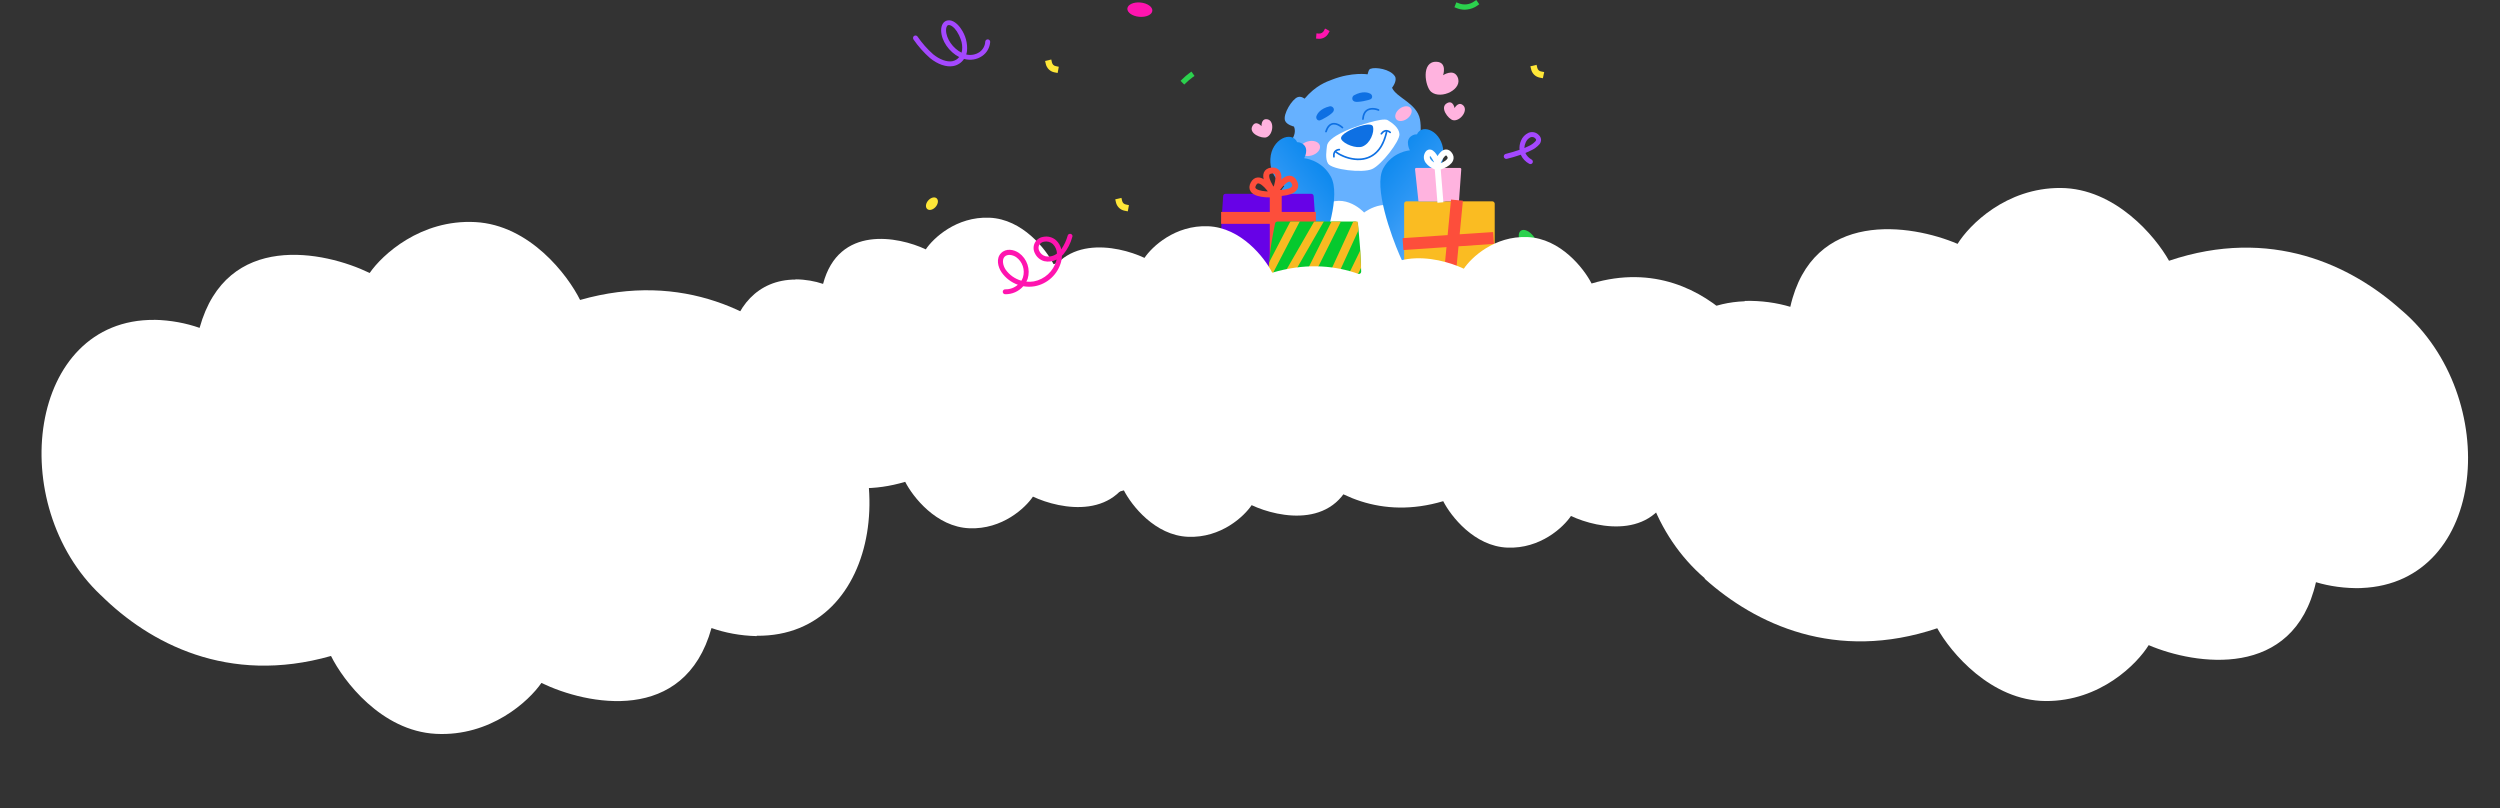 <?xml version="1.0" encoding="UTF-8"?> <svg xmlns="http://www.w3.org/2000/svg" width="5167" height="1670" viewBox="0 0 5167 1670" fill="none"><rect x="0" y="0" width="5167" height="1670" fill="#333333" stroke="none"/><path d="M3173.37 519.231C3180.06 514.545 3178.76 501.244 3170.31 489.465C3161.85 477.685 3149.9 472.123 3143.2 476.858C3136.5 481.593 3137.85 494.906 3146.26 506.624C3154.68 518.342 3166.72 523.978 3173.37 519.231Z" fill="#2BD14D"></path><path d="M1887.32 80.043C1886.98 79.023 1886.97 77.922 1887.3 76.898C1887.62 75.873 1888.26 74.978 1889.13 74.34C1890.21 73.538 1891.56 73.196 1892.89 73.387C1894.22 73.579 1895.42 74.289 1896.23 75.362C1905.5 88.938 1916.41 101.314 1928.72 112.208C1942.18 123.15 1956.96 128.5 1968.23 126.529C1973.84 125.454 1978.89 122.407 1982.45 117.937C1961.78 107.455 1945.22 84.116 1945.13 62.664C1945.16 51.914 1949.95 43.876 1957.87 42.321C1969.01 39.802 1980.18 50.161 1986.36 59.709C1995.65 73.053 1999.98 89.229 1998.6 105.431C1998.27 107.852 1997.73 110.24 1996.99 112.569C2001.69 113.716 2006.57 113.861 2011.33 112.994C2016.08 112.126 2020.6 110.267 2024.59 107.537C2028.02 105.062 2030.86 101.851 2032.89 98.138C2034.91 94.425 2036.09 90.305 2036.31 86.08C2036.41 84.73 2037.05 83.474 2038.07 82.589C2039.1 81.705 2040.43 81.264 2041.78 81.364C2043.13 81.463 2044.39 82.096 2045.27 83.121C2046.16 84.147 2046.6 85.482 2046.5 86.832C2046.1 92.529 2044.43 98.064 2041.63 103.038C2038.82 108.011 2034.94 112.297 2030.27 115.585C2024.92 119.292 2018.82 121.779 2012.4 122.873C2005.98 123.966 1999.39 123.638 1993.12 121.913L1992.47 121.751C1989.93 125.623 1986.63 128.935 1982.77 131.484C1978.91 134.032 1974.56 135.764 1970 136.572C1955.87 139.12 1938.03 132.961 1922.3 120.196C1909.31 108.776 1897.78 95.793 1887.97 81.543C1887.68 81.077 1887.46 80.572 1887.32 80.043ZM1985.87 81.838C1983.86 75.89 1981.11 70.219 1977.69 64.954C1972.23 56.455 1964.61 50.822 1960.02 51.865C1956.47 52.667 1955.26 58.065 1955.27 62.465C1955.4 80.146 1969.8 100.227 1987.33 108.852C1987.81 107.198 1988.19 105.513 1988.44 103.808C1989.24 96.385 1988.36 88.877 1985.87 81.838Z" fill="#A448FF"></path><path d="M2800.76 538.775L2795.66 537.756C2791.53 537.014 2787.72 535.063 2784.7 532.149C2781.7 529.245 2779.6 525.524 2778.69 521.446L2777.46 516.349L2787.96 513.903L2789.19 518.999C2789.66 520.958 2790.71 522.732 2792.19 524.096C2793.7 525.551 2795.59 526.542 2797.65 526.95L2802.74 527.919L2800.76 538.775Z" fill="#FF14AF"></path><path d="M2692.24 842.799H2690.61L2685.21 842.391L2686.02 831.637L2691.43 832.045C2693.49 832.21 2695.57 831.767 2697.39 830.77C2699.24 829.805 2700.75 828.292 2701.72 826.438L2704.27 821.647L2713.8 826.744L2711.25 831.484C2709.41 834.931 2706.67 837.813 2703.33 839.824C2699.98 841.835 2696.15 842.898 2692.24 842.901V842.799Z" fill="#FF14AF"></path><path d="M2726.73 80.152H2725.1L2720 79.744L2720.82 68.99L2725.91 69.397C2727.97 69.509 2730.02 69.038 2731.82 68.037C2733.63 67.036 2735.11 65.547 2736.11 63.74L2738.65 59L2748.13 64.097L2745.59 68.837C2743.75 72.281 2741.01 75.159 2737.66 77.162C2734.31 79.165 2730.48 80.216 2726.57 80.203L2726.73 80.152Z" fill="#FF14AF"></path><path d="M3188.84 161.726L3182.42 160.452C3178.09 159.637 3174.09 157.583 3170.9 154.54C3167.75 151.469 3165.54 147.561 3164.53 143.276L3163 137.007L3175.79 134L3177.32 140.371C3177.75 142.193 3178.68 143.856 3180.02 145.162C3181.43 146.49 3183.21 147.361 3185.12 147.659L3191.54 148.934L3188.84 161.726Z" fill="#FFE738"></path><path d="M2330.94 436.828L2324.47 435.554C2320.11 434.768 2316.09 432.711 2312.9 429.642C2309.71 426.589 2307.48 422.675 2306.48 418.378L2305 412.007L2317.79 409L2319.27 415.371C2319.72 417.185 2320.65 418.843 2321.97 420.162C2323.4 421.46 2325.17 422.326 2327.07 422.659L2333.29 423.985L2330.94 436.828Z" fill="#FFE738"></path><path d="M2859.63 752.067L2853.15 750.844C2848.82 750.039 2844.82 747.984 2841.64 744.932C2838.46 741.88 2836.25 737.964 2835.27 733.668L2833.79 727.246L2846.58 724.29L2848.06 730.661C2848.48 732.483 2849.42 734.146 2850.76 735.451C2852.1 736.733 2853.78 737.6 2855.6 737.949L2862.07 739.172L2859.63 752.067Z" fill="#FFE738"></path><path d="M2659.83 496.824L2651.68 489.689L2655.24 485.662C2658.91 481.46 2661.48 476.418 2662.74 470.984C2664.01 465.557 2663.91 459.897 2662.43 454.521L2661.05 449.424L2671.25 446.621L2672.62 451.718C2674.54 458.812 2674.68 466.269 2673.03 473.43C2671.39 480.59 2667.99 487.229 2663.14 492.747L2659.83 496.824Z" fill="#2BD14D"></path><path d="M3027.46 20.081C3021.86 20.071 3016.31 19.016 3011.1 16.972L3006 15.036L3009.92 4.842L3015.02 6.779C3020.2 8.832 3025.81 9.567 3031.34 8.918C3036.88 8.269 3042.16 6.255 3046.72 3.058L3051.16 0L3057.32 8.817L3052.89 11.926C3046.83 16.119 3039.83 18.762 3032.5 19.623C3030.83 19.871 3029.15 20.024 3027.46 20.081Z" fill="#2BD14D"></path><path d="M2389.6 778.974L2382.21 771.176L2386.13 767.456C2401.42 752.777 2406.52 750.84 2418.8 747.476L2425.83 745.539L2428.74 755.733L2421.71 757.721C2411.05 760.677 2407.84 761.543 2393.52 775.101L2389.6 778.974Z" fill="#2BD14D"></path><path d="M2993.47 811.251L2985.92 803.555L2989.74 799.783C2994.21 795.372 2999 791.301 3004.07 787.602L3008.4 784.442L3014.77 793.157L3010.39 796.317C3005.77 799.7 3001.41 803.414 2997.34 807.428L2993.47 811.251Z" fill="#2BD14D"></path><path d="M2447.54 174.758L2440 167.113L2443.82 163.341C2448.27 158.929 2453.04 154.857 2458.09 151.16L2462.48 148L2468.8 156.919L2464.46 160.079C2459.83 163.434 2455.47 167.149 2451.42 171.19L2447.54 174.758Z" fill="#2BD14D"></path><path d="M2381.66 22.384C2382.43 14.229 2371.47 6.584 2357.2 5.208C2342.93 3.832 2330.75 9.438 2330.03 17.593C2329.32 25.748 2340.23 33.393 2354.45 34.718C2368.67 36.043 2380.9 30.539 2381.66 22.384Z" fill="#FF14AF"></path><path d="M1936.41 410.395C1932.6 406.248 1924.94 407.617 1919.27 413.445C1913.59 419.274 1911.99 427.288 1915.85 431.492C1919.7 435.696 1927.37 434.236 1932.99 428.441C1938.62 422.647 1940.2 414.558 1936.41 410.395Z" fill="#FFE738"></path><path d="M2477.77 716.544C2474.34 716.611 2471 717.723 2468.21 719.732C2465.43 721.741 2463.31 724.552 2462.16 727.79C2461.01 731.028 2460.87 734.54 2461.76 737.859C2462.66 741.178 2464.54 744.147 2467.16 746.37C2469.78 748.592 2473.02 749.964 2476.44 750.302C2479.86 750.64 2483.3 749.928 2486.31 748.261C2489.32 746.594 2491.74 744.052 2493.27 740.972C2494.79 737.892 2495.35 734.42 2494.85 731.019C2494.49 726.843 2492.49 722.979 2489.29 720.269C2486.09 717.558 2481.95 716.219 2477.77 716.544Z" fill="#FFE738"></path><path fill-rule="evenodd" clip-rule="evenodd" d="M3159 274.556C3162.62 272.989 3166.64 272.593 3170.5 273.425C3174.35 274.257 3177.85 276.274 3180.51 279.194C3183.21 281.656 3184.84 285.077 3185.04 288.725C3185.07 292.119 3183.92 295.416 3181.78 298.052C3176.85 303.66 3170.74 308.114 3163.89 311.1C3160.43 312.833 3156.6 314.515 3152.68 316.197C3155.37 321.994 3159.88 326.754 3165.52 329.754C3166.69 330.409 3167.56 331.499 3167.93 332.787C3168.3 334.075 3168.15 335.457 3167.51 336.635C3167.17 337.215 3166.72 337.722 3166.19 338.128C3165.66 338.535 3165.05 338.831 3164.4 339.002C3163.75 339.172 3163.08 339.213 3162.41 339.122C3161.75 339.031 3161.11 338.809 3160.53 338.47C3152.82 334.337 3146.7 327.781 3143.1 319.816C3132.9 323.383 3122.71 326.289 3114.4 328.276C3113.05 328.587 3111.63 328.348 3110.45 327.612C3109.28 326.876 3108.44 325.704 3108.13 324.352C3107.82 323 3108.06 321.58 3108.8 320.404C3109.53 319.229 3110.71 318.394 3112.06 318.083C3120.31 316.095 3130.66 312.986 3140.6 309.622C3139.97 303.073 3141.04 296.472 3143.71 290.458C3146.65 283.44 3152.1 277.77 3159 274.556ZM3150.59 305.952C3153.65 304.678 3156.6 303.353 3159.36 301.977C3164.77 299.605 3169.63 296.134 3173.63 291.783C3174.34 290.989 3174.79 289.991 3174.9 288.929C3174.72 287.88 3174.16 286.935 3173.32 286.279C3172.11 284.825 3170.47 283.798 3168.64 283.348C3166.8 282.899 3164.87 283.051 3163.13 283.781C3158.62 286.07 3155.1 289.932 3153.24 294.638C3151.58 298.186 3150.68 302.038 3150.59 305.952Z" fill="#A448FF"></path><path d="M2701.95 381.092C2700.29 383.236 2644.38 585.906 2644.38 585.906L2978.79 585.423L2976.31 525.42L2947.45 369.622L2701.96 381.106L2701.95 381.092Z" fill="#66B1FF"></path><path d="M2725 433.272C2772.08 390.809 2815.85 435.51 2819.37 439.248C2823.47 436.14 2874.29 399.519 2913.39 449.298C2942.19 485.96 2928.27 550.198 2906.95 585.506H2708.13C2694.6 542.975 2683.7 470.51 2725.01 433.259" fill="white"></path><path d="M2929.29 376.858C2929.29 376.858 2744.6 406.873 2732.09 396.556C2721.44 387.779 2673.87 345.422 2666.85 334.019C2646.32 300.721 2684.65 287.911 2674.46 261.621C2674.46 261.621 2659.18 258.124 2655.96 249.401C2651.05 236.122 2670.73 204.338 2682.46 200.626C2689.71 198.335 2696.27 203.949 2696.27 203.949C2719.91 176.051 2742.21 168.802 2753.43 164.447C2794.68 148.488 2826.57 153.607 2826.57 153.607C2828.66 145.687 2829.42 143.41 2832.38 142.23C2842.81 138.063 2873.47 142.78 2882.92 157.546C2888.73 166.631 2877.08 181.398 2877.08 181.398C2886.19 202.301 2928.39 212.9 2934.84 246.922C2937.32 259.986 2938.23 292.467 2925.37 318.597C2906.29 357.362 2929.3 376.858 2929.3 376.858H2929.29Z" fill="#66B1FF"></path><path d="M2710.77 321.37C2722.47 318.095 2730.16 308.938 2727.93 300.917C2725.71 292.897 2714.42 289.051 2702.72 292.326C2691.02 295.602 2683.33 304.759 2685.55 312.779C2687.78 320.799 2699.06 324.646 2710.77 321.37Z" fill="#FFB3DF"></path><path d="M2908.25 245.333C2916.67 239.169 2920.11 229.497 2915.93 223.73C2911.76 217.963 2901.54 218.284 2893.12 224.448C2884.7 230.612 2881.26 240.284 2885.44 246.051C2889.61 251.818 2899.83 251.497 2908.25 245.333Z" fill="#FFB3DF"></path><path d="M2654.25 384.576C2654.25 384.576 2546.83 525.044 2603.3 567.816C2626.33 585.276 2642.25 586.642 2666.61 584.592C2688.82 582.729 2709.56 554.751 2725.34 524.682C2740.94 494.975 2771.53 403.295 2750.52 364.905C2731.45 330.053 2695.48 327.011 2695.48 327.011C2695.48 327.011 2706.33 307.809 2693.08 297.96C2682.47 290.068 2673.19 296.044 2673.19 296.044L2681.18 294.249C2670.1 269.165 2627.61 287.093 2625.59 328.539C2623.68 367.639 2654.23 384.576 2654.23 384.576H2654.25Z" fill="url(#paint0_linear_35_1229)"></path><path d="M2955.6 369.958C2955.6 369.958 3064.19 509.006 3014.88 562.551C2990.79 588.693 2969.19 585.906 2946.69 585.92C2921.67 585.92 2903.71 552.863 2892.37 526.586C2876.37 489.523 2837.9 385.957 2859.03 347.714C2878.2 313.009 2913.9 310.745 2913.9 310.745C2913.9 310.745 2903.27 291.154 2916.48 281.52C2927.07 273.802 2936.21 280.033 2936.21 280.033L2928.31 278.05C2939.48 253.019 2981.49 272.02 2983.19 313.827C2984.8 353.275 2955.6 369.958 2955.6 369.958Z" fill="url(#paint1_linear_35_1229)"></path><path d="M2868.08 248.311C2857.32 241.772 2799.29 263.091 2799.29 263.091C2799.29 263.091 2744.38 281.796 2742.56 301.641C2741.8 309.869 2738.31 327.958 2744.82 338.102C2752.8 350.563 2816.06 358.241 2835.86 349.424C2855.01 341.103 2893.27 292.034 2892.37 277.241C2891.55 263.854 2877.27 253.912 2868.09 248.311H2868.08Z" fill="white"></path><path d="M2720.94 239.548C2722.37 235.756 2728.29 224.367 2748.31 219.73C2752.46 218.766 2759.43 223.268 2755.94 230.169C2752.88 236.198 2731.34 248.553 2727.05 248.955C2722.64 249.357 2719.02 244.694 2720.96 239.548H2720.94Z" fill="#0E70E3"></path><path d="M2831.91 193.481C2828.34 191.605 2816.38 187.076 2798.37 197.019C2794.64 199.082 2792.42 207.109 2799.61 209.909C2805.87 212.361 2830.14 207.149 2833.6 204.563C2837.16 201.91 2836.76 196 2831.92 193.468L2831.91 193.481Z" fill="#0E70E3"></path><path d="M2800.8 264.138C2800.8 264.138 2766.74 277.618 2772.23 287.855C2777.72 298.092 2803.66 307.714 2815.96 302.85C2832.34 296.364 2840.69 273.169 2837.77 261.914C2834.85 250.658 2800.79 264.138 2800.79 264.138H2800.8Z" fill="#0E70E3"></path><path d="M2775.79 262.494C2768.48 255.647 2756.31 250.247 2747.43 257.268C2743 260.765 2740.54 266.259 2738.87 271.525C2738.19 273.682 2741.54 274.634 2742.22 272.49C2744.4 265.643 2748.62 257.549 2756.71 257.415C2761.76 257.335 2766.56 259.854 2770.61 262.775C2771.03 263.07 2771.43 263.378 2771.83 263.686C2772.19 263.968 2771.69 263.566 2772.13 263.928C2772.27 264.035 2772.39 264.142 2772.52 264.249C2772.79 264.477 2773.05 264.705 2773.31 264.946C2774.95 266.487 2777.44 264.035 2775.8 262.494H2775.79Z" fill="#0E70E3"></path><path d="M2849.72 225.669C2840.2 221.676 2827.08 221.502 2820.27 230.386C2816.84 234.861 2815.61 240.596 2815.19 246.117C2815.02 248.368 2818.51 248.395 2818.67 246.157C2819.24 238.6 2821.99 230.305 2829.72 227.639C2834.79 225.897 2840.21 226.473 2845.21 227.866C2846.41 228.201 2847.61 228.563 2848.76 229.046C2850.83 229.917 2851.77 226.54 2849.72 225.682V225.669Z" fill="#0E70E3"></path><path d="M2758.97 314.52C2763.79 318.647 2769.46 321.676 2775.25 324.168C2782.73 327.397 2790.65 329.568 2798.74 330.573C2807.4 331.645 2816.38 331.203 2824.76 328.644C2834.09 325.803 2842.45 320.376 2848.93 313.06C2857.52 303.372 2862.8 291.165 2866.1 278.73C2866.61 276.827 2867.06 274.911 2867.49 272.981C2867.97 270.784 2864.62 269.806 2864.14 272.017C2861.34 284.746 2856.82 297.449 2848.77 307.82C2843.05 315.204 2835.44 321.099 2826.65 324.315C2818.71 327.236 2810.19 328.054 2801.79 327.37C2793.94 326.727 2786.19 324.771 2778.86 321.89C2773.24 319.679 2767.56 316.771 2762.61 313.006C2762.2 312.698 2762.6 313.006 2762.16 312.658C2761.93 312.47 2761.69 312.269 2761.47 312.081C2759.77 310.621 2757.27 313.06 2758.97 314.534V314.52Z" fill="#0E70E3"></path><path d="M2874.5 272.391C2870.69 268.626 2864.74 267.353 2859.9 269.751C2857.25 271.064 2855.18 273.276 2853.45 275.634C2852.89 276.398 2853.3 277.59 2854.05 278.033C2854.93 278.555 2855.88 278.193 2856.44 277.429C2857.93 275.419 2859.89 273.436 2862.21 272.539C2863.94 271.869 2865.63 271.842 2867.19 272.244C2867.58 272.338 2867.97 272.458 2868.34 272.606C2868.53 272.673 2868.73 272.753 2868.91 272.833C2868.55 272.672 2869.03 272.887 2869.1 272.927C2869.69 273.222 2870.25 273.544 2870.78 273.905C2870.99 274.053 2871.21 274.214 2871.42 274.361C2871.79 274.629 2871.21 274.173 2871.42 274.361C2871.49 274.415 2871.55 274.468 2871.61 274.522C2871.74 274.642 2871.87 274.749 2872.01 274.883C2873.61 276.465 2876.1 274.012 2874.5 272.431V272.391Z" fill="#0E70E3"></path><path d="M2768.21 307.458C2766.53 307.431 2764.77 307.82 2763.21 308.409C2759.77 309.722 2757.13 312.228 2755.87 315.739C2754.86 318.539 2754.91 321.568 2755.28 324.489C2755.4 325.427 2756.59 325.949 2757.41 325.735C2758.43 325.467 2758.77 324.542 2758.65 323.591C2758.52 322.506 2758.47 321.192 2758.55 320.027C2758.56 319.732 2758.6 319.437 2758.63 319.142C2758.63 319.089 2758.67 318.794 2758.63 319.102C2758.64 318.995 2758.67 318.888 2758.68 318.78C2758.77 318.271 2758.89 317.762 2759.04 317.266C2759.11 317.038 2759.19 316.797 2759.28 316.57C2759.33 316.436 2759.53 315.993 2759.37 316.342C2759.56 315.94 2759.76 315.551 2760 315.176C2760.11 315.002 2760.23 314.827 2760.35 314.653C2760.44 314.519 2760.69 314.225 2760.44 314.519C2760.69 314.225 2760.96 313.93 2761.24 313.648C2761.48 313.407 2761.75 313.193 2762.01 312.978C2761.6 313.313 2762.09 312.925 2762.19 312.858C2762.33 312.751 2762.48 312.657 2762.64 312.563C2762.91 312.402 2763.19 312.255 2763.45 312.107C2763.6 312.027 2763.76 311.96 2763.91 311.893C2763.97 311.866 2764.03 311.84 2764.09 311.813C2764.41 311.665 2763.69 311.947 2764.04 311.84C2765.05 311.505 2766.03 311.21 2767.08 311.035C2767.12 311.035 2767.16 311.035 2767.21 311.022C2767.55 310.968 2767.03 311.076 2767 311.049C2767.04 311.076 2767.28 311.022 2767.33 311.009C2767.48 310.995 2767.63 310.982 2767.79 310.982C2767.93 310.982 2768.08 310.968 2768.21 310.982C2770.45 311.009 2770.49 307.511 2768.25 307.485L2768.21 307.458Z" fill="#0E70E3"></path><path d="M2957.77 189.709C2945.32 179.083 2936.58 126.624 2968.74 127.669C2991.74 128.419 2982.62 155.446 2982.62 155.446C2982.62 155.446 3003.3 141.604 3012 158.153C3025.67 184.121 2977.94 206.928 2957.77 189.709Z" fill="#FFB3DF"></path><path d="M3003.08 248.4C2993.57 246.417 2974.15 221.561 2991.22 212.905C3003.44 206.714 3006.33 223.424 3006.33 223.424C3006.33 223.424 3013.19 210.278 3022.42 216.429C3036.91 226.063 3018.47 251.616 3003.08 248.414V248.4Z" fill="#FFB3DF"></path><path d="M2617.49 283.745C2608.36 287.041 2578.88 276 2588.96 259.666C2596.16 247.981 2607.3 260.724 2607.3 260.724C2607.3 260.724 2606.34 245.918 2617.41 246.32C2634.77 246.949 2632.29 278.412 2617.49 283.745Z" fill="#FFB3DF"></path><rect x="2902.12" y="416.069" width="187.17" height="152.691" rx="4.926" fill="#FABC22"></rect><path d="M2924.58 349.837C2924.43 348.381 2925.57 347.112 2927.03 347.112H3017.69C3019.12 347.112 3020.25 348.324 3020.15 349.75L3015.41 416.069H2931.68L2924.58 349.837Z" fill="#FFB3DF"></path><path d="M2899.66 504.495L3086.83 491.84M3011.26 413.607L2996.15 571.224" stroke="#FD4E3B" stroke-width="24.628"></path><path d="M2971.19 345.884L2977.07 418.532M2971.19 345.884C2961.78 342.709 2944.37 333.022 2950.02 319.684C2955.66 306.345 2966.48 325.241 2971.19 336.357C2975.5 325.241 2986.48 306.345 2995.89 319.684C3005.3 333.022 2983.34 342.709 2971.19 345.884Z" stroke="white" stroke-width="12.314"></path><path d="M2528.07 405.024C2528.26 402.472 2530.38 400.511 2532.94 400.511H2710.11C2712.7 400.511 2714.85 402.512 2715.03 405.092L2718.65 456.705L2721.93 560.059C2722.02 562.839 2719.79 565.141 2717.01 565.141H2525.84C2523.17 565.141 2520.99 563.017 2520.99 560.34C2520.99 550.899 2521.27 526.898 2523.49 482.826C2525.73 438.3 2527.38 414.261 2528.07 405.024Z" fill="#6702E7"></path><path d="M2636.72 394.012V566.223M2523.79 450.333H2719.63" stroke="#FD4E3B" stroke-width="24.628"></path><path d="M2631.95 401.681C2613.68 402.848 2579.81 400.178 2590.47 380.161C2601.13 360.144 2622.56 386.167 2631.95 401.681Z" stroke="#FD4E3B" stroke-width="12.314"></path><path d="M2633.93 398.869C2622.6 384.493 2605.57 355.096 2628.1 352.509C2650.63 349.923 2641.37 382.338 2633.93 398.869Z" stroke="#FD4E3B" stroke-width="12.314"></path><path d="M2634.15 399.158C2643.22 383.26 2664.07 356.442 2674.93 376.351C2685.78 396.26 2652.26 399.851 2634.15 399.158Z" stroke="#FD4E3B" stroke-width="12.314"></path><path d="M2635.33 461.83C2635.8 459.55 2637.81 457.936 2640.14 457.936H2721.11H2801.64C2804.16 457.936 2806.27 459.832 2806.53 462.339C2807.52 472.026 2809.88 495.635 2811 512.117C2812.1 528.191 2812.95 551.161 2813.3 561.235C2813.39 564.013 2811.16 566.298 2808.38 566.298H2626.61C2623.77 566.298 2621.52 563.913 2621.71 561.079C2622.42 550.912 2624.13 528.054 2626.29 512.117C2628.58 495.256 2633.42 471.157 2635.33 461.83Z" fill="#06C92E"></path><mask id="mask0_35_1229" style="mask-type:alpha" maskUnits="userSpaceOnUse" x="2621" y="457" width="193" height="110"><path d="M2636.14 457.936H2721.11H2806.07C2806.07 457.936 2809.56 490.92 2811 512.117C2812.44 533.249 2813.46 566.298 2813.46 566.298H2621.37C2621.37 566.298 2623.43 533.17 2626.29 512.117C2629.19 490.807 2636.14 457.936 2636.14 457.936Z" fill="#06C92E"></path></mask><g mask="url(#mask0_35_1229)"><path d="M2680.37 450.548L2618.9 568.893M2730.26 450.548L2641.18 605.306M2765.28 450.548L2680.37 620.479M2809.82 450.548L2731.87 620.479M2830.7 497.582L2770.85 620.479" stroke="#F8BA22" stroke-width="17.239"></path></g><path fill-rule="evenodd" clip-rule="evenodd" d="M2629.47 563.592C2758.35 525.195 2857.51 577.082 2918.5 635.946L2918.49 635.996L2918.77 636.122C3041.25 748.718 3014.2 981.364 2855.98 981.985L2855.96 982.077C2835.38 981.91 2815.89 978.318 2799.18 972.671C2766.96 1094.43 2644.23 1070.99 2586.89 1044.05C2571.57 1067.01 2523.84 1112.23 2455.43 1109.46C2387.03 1106.7 2338.54 1044.32 2322.84 1013.48C2193.97 1051.87 2094.81 999.987 2033.82 941.123L2033.93 940.528C1911.4 827.862 1937.81 595.782 2096.26 595.422L2096.28 595.434L2096.36 594.992C2116.94 595.159 2136.42 598.751 2153.14 604.398C2185.36 482.637 2308.09 506.077 2365.43 533.017C2380.75 510.062 2428.48 464.843 2496.88 467.604C2565.29 470.365 2613.78 532.746 2629.47 563.592Z" fill="white"></path><path fill-rule="evenodd" clip-rule="evenodd" d="M3289.47 585.944C3418.35 547.547 3517.51 599.434 3578.5 658.299L3578.49 658.348L3578.77 658.474C3701.25 771.07 3674.2 1003.72 3515.98 1004.34L3515.96 1004.43C3495.38 1004.26 3475.89 1000.67 3459.18 995.023C3426.96 1116.78 3304.23 1093.34 3246.89 1066.4C3231.57 1089.36 3183.84 1134.58 3115.43 1131.82C3047.03 1129.06 2998.54 1066.68 2982.84 1035.83C2853.97 1074.23 2754.81 1022.34 2693.82 963.475L2693.93 962.88C2571.4 850.215 2597.81 618.134 2756.26 617.774L2756.28 617.786L2756.36 617.344C2776.94 617.511 2796.42 621.103 2813.14 626.751C2845.36 504.99 2968.09 528.429 3025.43 555.369C3040.75 532.415 3088.48 487.196 3156.88 489.957C3225.29 492.717 3273.78 555.099 3289.47 585.944Z" fill="white"></path><path fill-rule="evenodd" clip-rule="evenodd" d="M2177.47 545.944C2306.35 507.547 2405.51 559.434 2466.5 618.299L2466.49 618.348L2466.77 618.474C2589.25 731.07 2562.2 963.717 2403.98 964.338L2403.96 964.429C2383.38 964.262 2363.89 960.67 2347.18 955.023C2314.96 1076.78 2192.23 1053.34 2134.89 1026.4C2119.57 1049.36 2071.84 1094.58 2003.43 1091.82C1935.03 1089.06 1886.54 1026.68 1870.84 995.83C1741.97 1034.23 1642.81 982.34 1581.82 923.475L1581.93 922.88C1459.4 810.215 1485.81 578.134 1644.26 577.774L1644.28 577.786L1644.36 577.344C1664.94 577.511 1684.42 581.103 1701.14 586.751C1733.36 464.99 1856.09 488.429 1913.43 515.369C1928.75 492.415 1976.48 447.196 2044.88 449.957C2113.29 452.717 2161.78 515.099 2177.47 545.944Z" fill="white"></path><path fill-rule="evenodd" clip-rule="evenodd" d="M684.14 1355.74C470.819 1416.46 308.339 1328.89 208.939 1230.58L208.954 1230.5L208.501 1230.29C8.776 1042.12 58.073 658.984 319.023 661.15L319.052 660.999C353 661.69 385.056 668.007 412.514 677.657C468.099 477.498 670.038 518.629 764.06 564.215C789.779 526.667 869.409 453.054 982.174 458.986C1094.94 464.919 1173.65 568.776 1198.91 619.963C1412.23 559.237 1574.71 646.809 1674.11 745.119L1673.92 746.097C1873.72 934.377 1825.48 1316.59 1564.16 1313.99L1564.13 1313.97L1563.99 1314.7C1530.05 1314.01 1497.99 1307.69 1470.53 1298.04C1414.95 1498.2 1213.01 1457.07 1118.99 1411.48C1093.27 1449.03 1013.64 1522.65 900.873 1516.71C788.108 1510.78 709.399 1406.92 684.14 1355.74Z" fill="white"></path><path fill-rule="evenodd" clip-rule="evenodd" d="M4482.94 538.947C4693.12 468.104 4859.59 547.819 4963.58 641.271L4963.56 641.353L4964.03 641.544C5172.51 819.957 5141.56 1205.01 4880.81 1215.31L4880.78 1215.46C4846.84 1216.39 4814.52 1211.61 4786.63 1203.28C4740.67 1405.87 4537 1374.43 4440.91 1333.38C4417.01 1372.11 4340.98 1449.45 4228.06 1448.9C4115.14 1448.36 4031.57 1348.38 4003.89 1298.46C3793.71 1369.3 3627.24 1289.59 3523.26 1196.14L3523.4 1195.15C3314.83 1016.62 3344.77 632.54 3605.92 622.661L3605.94 622.681L3606.05 621.947C3639.99 621.016 3672.31 625.795 3700.2 634.123C3746.16 431.538 3949.84 462.981 4045.93 504.025C4069.83 465.292 4145.85 387.96 4258.77 388.502C4371.69 389.044 4455.27 489.024 4482.94 538.947Z" fill="white"></path><path d="M2185.94 150.828L2179.47 149.554C2175.11 148.768 2171.09 146.711 2167.9 143.642C2164.71 140.589 2162.48 136.675 2161.48 132.378L2160 126.007L2172.79 123L2174.27 129.371C2174.72 131.185 2175.65 132.843 2176.97 134.162C2178.4 135.46 2180.17 136.326 2182.07 136.659L2188.29 137.985L2185.94 150.828Z" fill="#FFE738"></path><path d="M2216.5 486.834C2216.67 487.671 2216.63 488.537 2216.37 489.352C2212.84 502.58 2206.53 514.903 2197.87 525.502C2196.88 526.578 2195.89 527.604 2194.84 528.59C2194.7 532.829 2194.1 537.04 2193.05 541.149C2189.66 553.845 2182.76 565.324 2173.12 574.257C2163.49 583.191 2151.52 589.213 2138.6 591.628C2130.76 592.988 2122.74 592.964 2114.9 591.556C2110.28 596.869 2104.55 601.104 2098.11 603.966C2091.67 606.827 2084.69 608.245 2077.64 608.12C2076.95 608.133 2076.26 608.003 2075.61 607.738C2074.97 607.474 2074.39 607.08 2073.9 606.582C2073.41 606.084 2073.04 605.491 2072.79 604.841C2072.54 604.19 2072.43 603.496 2072.46 602.801C2072.49 602.105 2072.66 601.424 2072.96 600.798C2073.27 600.171 2073.7 599.614 2074.22 599.16C2074.75 598.706 2075.37 598.365 2076.03 598.158C2076.7 597.951 2077.4 597.882 2078.09 597.956C2087.49 598.128 2096.62 594.759 2103.66 588.518C2090.1 583.689 2078.37 574.753 2070.12 562.953C2062.2 551.421 2058.43 534.085 2068.88 523.306C2079.33 512.527 2095.35 515.511 2105.98 522.825C2114.21 528.736 2120.38 537.091 2123.6 546.705C2126.82 556.319 2126.94 566.703 2123.92 576.384C2123.21 578.343 2122.35 580.248 2121.35 582.082C2126.51 582.642 2131.73 582.475 2136.84 581.586C2147.78 579.455 2157.92 574.321 2166.11 566.758C2174.3 559.196 2180.23 549.504 2183.23 538.766L2183.76 536.428C2175.87 540.573 2166.76 541.754 2158.08 539.758C2153.9 538.595 2150.03 536.542 2146.73 533.738C2143.42 530.934 2140.77 527.448 2138.94 523.519C2137.18 520.223 2136.23 516.55 2136.19 512.812C2136.15 509.074 2137.01 505.381 2138.7 502.046C2140.39 498.712 2142.86 495.834 2145.9 493.657C2148.94 491.481 2152.46 490.069 2156.16 489.543C2160.84 488.557 2165.69 488.683 2170.32 489.913C2174.95 491.142 2179.22 493.44 2182.79 496.622C2188.13 501.651 2191.85 508.153 2193.47 515.301C2199.44 506.568 2203.93 496.912 2206.77 486.72C2207.12 485.653 2207.82 484.734 2208.75 484.106C2209.69 483.477 2210.8 483.174 2211.92 483.244C2213.04 483.314 2214.11 483.753 2214.96 484.493C2215.8 485.232 2216.38 486.231 2216.6 487.334L2216.5 486.834ZM2184.59 524.267C2184.34 516.758 2181.25 509.624 2175.94 504.305C2173.54 502.185 2170.68 500.648 2167.59 499.814C2164.5 498.979 2161.26 498.871 2158.11 499.496C2155.91 499.802 2153.8 500.619 2151.97 501.881C2150.13 503.143 2148.62 504.816 2147.54 506.766C2146.73 508.697 2146.36 510.785 2146.46 512.877C2146.56 514.969 2147.12 517.014 2148.1 518.863C2149.29 521.437 2151.02 523.725 2153.18 525.57C2155.33 527.414 2157.86 528.772 2160.59 529.551C2164.74 530.442 2169.04 530.408 2173.18 529.452C2177.32 528.495 2181.2 526.64 2184.54 524.017L2184.59 524.267ZM2110.93 580.287C2112.31 578.045 2113.43 575.646 2114.25 573.142C2116.55 565.605 2116.44 557.536 2113.93 550.065C2111.42 542.595 2106.64 536.097 2100.25 531.481C2092.93 526.478 2081.93 524.691 2076.24 530.639C2070.55 536.586 2072.77 548.929 2078.6 557.445C2086.47 568.459 2097.86 576.462 2110.9 580.137L2110.93 580.287Z" fill="#FF14AF"></path><defs><linearGradient id="paint0_linear_35_1229" x1="2743.67" y1="364.061" x2="2552.75" y2="516.085" gradientUnits="userSpaceOnUse"><stop stop-color="#0F8AEF"></stop><stop offset="0.3" stop-color="#2B96F4"></stop><stop offset="0.83" stop-color="#66B1FF"></stop></linearGradient><linearGradient id="paint1_linear_35_1229" x1="2853.68" y1="351.431" x2="3054.07" y2="512.99" gradientUnits="userSpaceOnUse"><stop stop-color="#0F8AEF"></stop><stop offset="0.3" stop-color="#2B96F4"></stop><stop offset="0.83" stop-color="#66B1FF"></stop></linearGradient></defs></svg> 